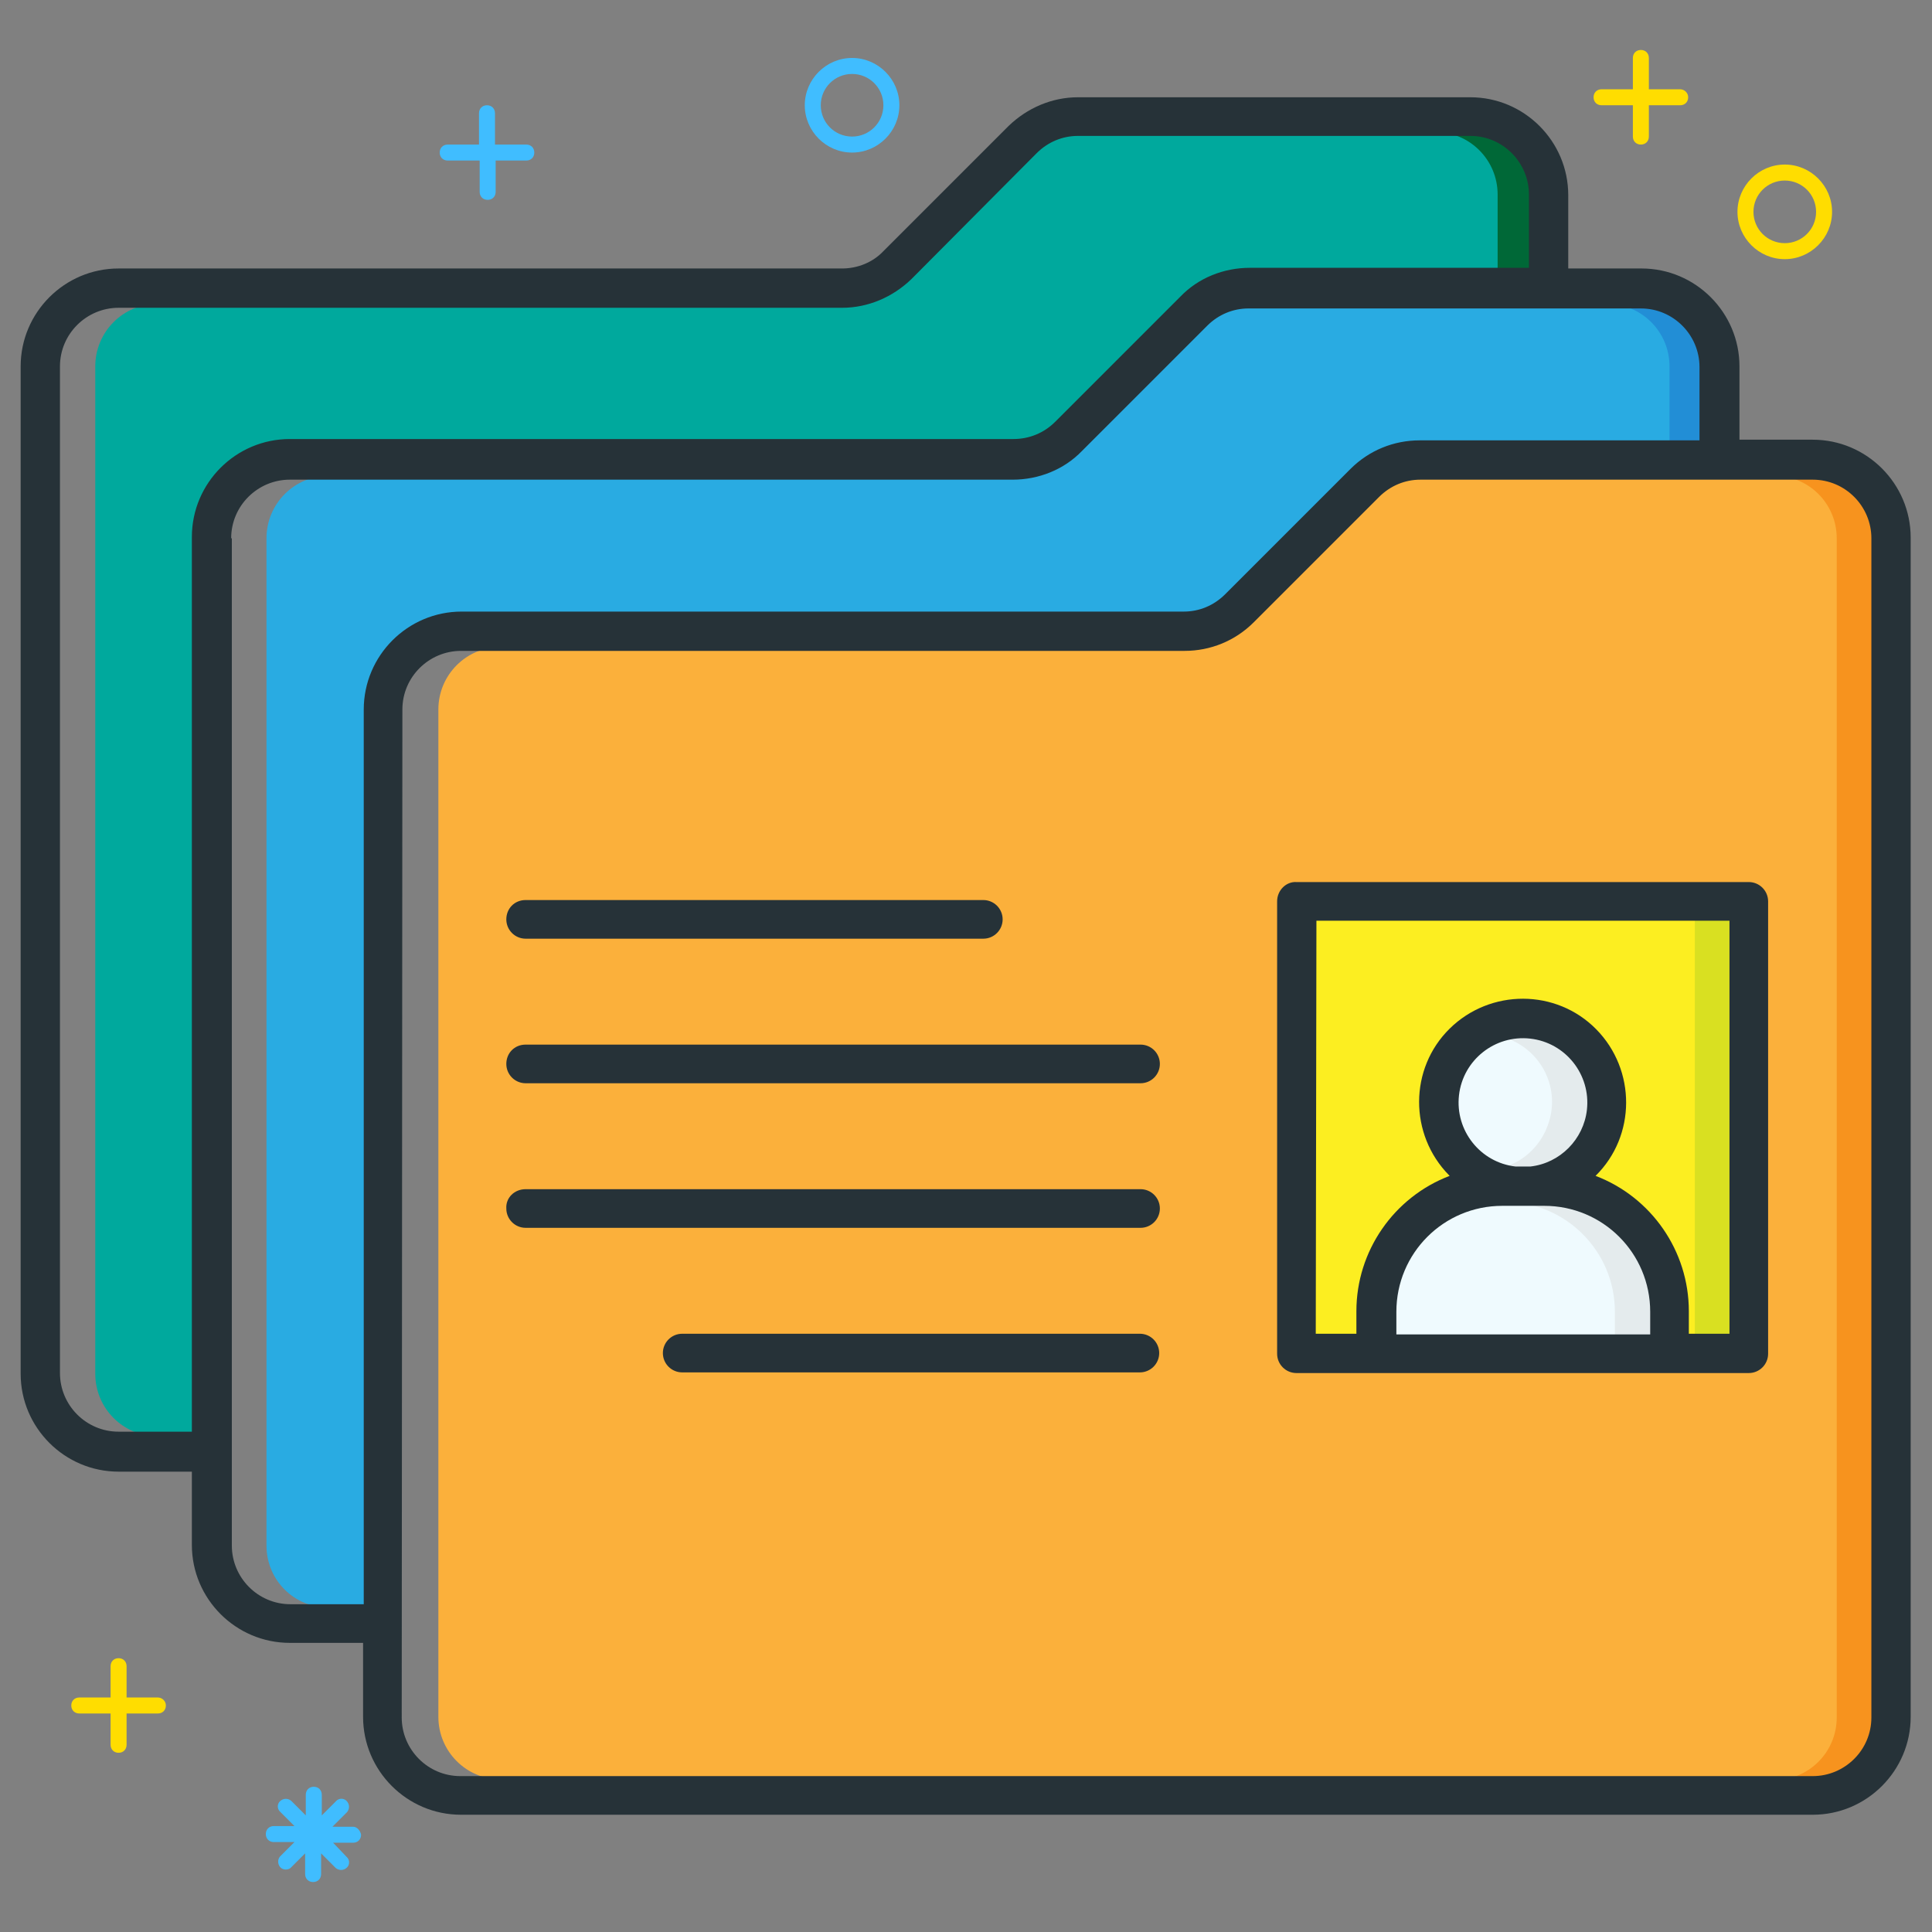 <?xml version="1.0" encoding="utf-8"?>
<!-- Generator: Adobe Illustrator 22.0.0, SVG Export Plug-In . SVG Version: 6.00 Build 0)  -->
<svg version="1.1" id="Layer_1" xmlns="http://www.w3.org/2000/svg" xmlns:xlink="http://www.w3.org/1999/xlink" x="0px" y="0px"
	 viewBox="0 0 290 290" style="enable-background:new 0 0 290 290;" xml:space="preserve">
<rect x="0" y="0" width="290" height="290" fill="#808080" stroke="none"/>
<style type="text/css">
	.st0{fill:#29ABE2;}
	.st1{fill:#FBB03B;}
	.st2{fill:#F7931E;}
	.st3{fill:#FCEE21;}
	.st4{fill:#EFFAFE;}
	.st5{fill:#00A99D;}
	.st6{fill:#D9E021;}
	.st7{fill:#E4EBED;}
	.st8{fill:#006837;}
	.st9{fill:#228ED6;}
	.st10{fill:#263238;}
	.st11{fill:#FFDD00;}
	.st12{fill:#40BDFF;}
</style>
<path class="st0" d="M40,232V80.8c0-5.2,4.2-9.4,9.4-9.4H152c3.8,0,7.4-1.5,10-4.1l18.8-18.8c1.8-1.8,4.2-2.8,6.7-2.8h58.9
	c5.2,0,9.4,4.2,9.4,9.4v11.6h-42.6c-3.7,0-7.3,1.5-10,4.1l-18.8,18.8c-1.8,1.8-4.2,2.7-6.7,2.7H69.3c-7.8,0-14.1,6.3-14.1,14.1
	v134.9h-5.7C44.2,241.4,40,237.2,40,232z"/>
<path class="st1" d="M281.6,257.7v-177c0-5.2-4.2-9.4-9.4-9.4h-58.9c-2.5,0-4.9,1-6.7,2.8L187.8,93c-2.7,2.6-6.2,4.1-10,4.1H75.2
	c-5.2,0-9.4,4.2-9.4,9.4v151.2c0,5.2,4.2,9.4,9.4,9.4h197C277.4,267.2,281.6,263,281.6,257.7z M262.6,205.6h-67.9
	c-1.3,0-2.4-1.1-2.4-2.4v-68c0-1.3,1.1-2.4,2.4-2.4h67.9c1.3,0,2.4,1.1,2.4,2.4v67.9C265,204.5,263.9,205.5,262.6,205.6
	C262.6,205.5,262.6,205.5,262.6,205.6L262.6,205.6z M76.5,138.1c0-1.3,1.1-2.4,2.4-2.4h68.7c1.3,0,2.4,1.1,2.4,2.4s-1.1,2.4-2.4,2.4
	H78.9C77.6,140.4,76.5,139.4,76.5,138.1C76.5,138.1,76.5,138,76.5,138.1L76.5,138.1z M76.5,159.8c0-1.3,1.1-2.4,2.4-2.4h92.3
	c1.3,0,2.4,1.1,2.4,2.4s-1.1,2.4-2.4,2.4H78.9C77.6,162.2,76.5,161.1,76.5,159.8L76.5,159.8L76.5,159.8z M173.5,181.5
	c0,1.3-1.1,2.4-2.4,2.4H78.9c-1.3,0-2.4-1.1-2.4-2.4s1.1-2.4,2.4-2.4h92.3C172.4,179.2,173.5,180.2,173.5,181.5L173.5,181.5z
	 M173.5,203.2c0,1.3-1.1,2.4-2.4,2.4h-68.7c-1.3,0-2.4-1.1-2.4-2.4c0-1.3,1.1-2.4,2.4-2.4h68.7C172.4,200.9,173.5,201.9,173.5,203.2
	L173.5,203.2z"/>
<path class="st2" d="M272.2,71.4h-5.9c5.2,0,9.4,4.2,9.4,9.4v177c0,5.2-4.2,9.4-9.4,9.4h5.9c5.2,0,9.4-4.2,9.4-9.4v-177
	C281.6,75.6,277.4,71.4,272.2,71.4z"/>
<path class="st3" d="M253,196.9c0-8.2-4.8-16.4-14.5-20.1c3.2-3.1,5.1-6.5,5.1-11.2c0-8.2-6.7-14.9-14.9-14.9s-14.9,6.7-14.9,14.9
	c0,4.7,1.9,8.1,5.1,11.2c-9.8,3.7-14.5,11.9-14.5,20.1v4H197v-63.2h63.2v63.2H253V196.9z"/>
<path class="st4" d="M227.5,175.7L227.5,175.7c-5.6-0.6-9.7-5.7-9.1-11.3s5.7-9.7,11.3-9.1s9.7,5.7,9.1,11.3
	c-0.5,4.8-4.3,8.5-9.1,9.1H227.5z"/>
<path class="st4" d="M225.5,180.4h6.3c9.1,0,16.5,7.4,16.5,16.5v4H209v-4C209,187.8,216.4,180.4,225.5,180.4z"/>
<path class="st5" d="M23.7,45.6h102.7c3.8,0,7.4-1.5,10-4.1l18.8-18.8c1.8-1.8,4.2-2.8,6.7-2.8h58.9c5.2,0,9.4,4.2,9.4,9.4V41h-42.6
	c-3.7,0-7.3,1.5-10,4.1l-18.8,18.8c-1.8,1.8-4.2,2.8-6.7,2.7H43.5c-7.8,0-14.1,6.3-14.1,14.1v134.9h-5.7c-5.2,0-9.4-4.2-9.4-9.4V55
	C14.3,49.8,18.5,45.6,23.7,45.6z"/>
<rect x="254.4" y="137.6" class="st6" width="5.9" height="63.2"/>
<path class="st7" d="M228.6,155.3c-1,0-2,0.1-2.9,0.4c5.4,1.6,8.5,7.3,6.8,12.7c-1,3.3-3.6,5.9-6.8,6.8c0.6,0.2,1.2,0.3,1.8,0.4h2.2
	c5.6-0.7,9.6-5.7,9-11.3C238.1,159.2,233.8,155.3,228.6,155.3z"/>
<path class="st7" d="M231.8,180.4h-5.9c9.1,0,16.5,7.4,16.5,16.5v4h5.9v-4C248.3,187.8,240.9,180.4,231.8,180.4z"/>
<path class="st8" d="M220.7,19.8h-5.3c5.2,0,9.4,4.2,9.4,9.4v11.7h5.3V29.3C230.2,24,225.9,19.8,220.7,19.8z"/>
<path class="st9" d="M246.5,45.6h-5.3c5.2,0,9.4,4.2,9.4,9.4v11.6h5.3V55C255.9,49.8,251.7,45.6,246.5,45.6z"/>
<path class="st10" d="M3.1,55v151.2c0,8.1,6.6,14.7,14.7,14.7h11v11c0,8.1,6.6,14.7,14.7,14.7h11v11.1c0,8.1,6.6,14.7,14.7,14.7
	h202.9c8.1,0,14.7-6.6,14.7-14.7v-177c0-8.1-6.6-14.7-14.7-14.7h-11V55c0-8.1-6.6-14.7-14.7-14.7h-11v-11c0-8.1-6.6-14.7-14.7-14.7
	h-58.9c-3.9,0-7.6,1.6-10.4,4.3l-18.8,18.8c-1.6,1.7-3.9,2.6-6.2,2.6H17.8C9.7,40.3,3.1,46.9,3.1,55L3.1,55z M60.4,106.5
	c0-4.9,4-8.8,8.8-8.8h108.6c3.9,0,7.6-1.5,10.4-4.3L207,74.6c1.7-1.7,3.9-2.6,6.2-2.6h58.9c4.9,0,8.8,4,8.8,8.8v177
	c0,4.9-4,8.8-8.8,8.8h-203c-4.9,0-8.8-4-8.8-8.8L60.4,106.5L60.4,106.5z M34.7,80.8c0-4.9,4-8.8,8.8-8.8H152c3.9,0,7.7-1.5,10.4-4.3
	l18.8-18.8c1.7-1.7,3.9-2.6,6.2-2.6h58.9c4.9,0,8.8,4,8.8,8.8v11h-42c-3.9,0-7.6,1.5-10.4,4.3l-18.8,18.8c-1.7,1.7-3.9,2.6-6.2,2.6
	H69.3c-8.1,0-14.7,6.6-14.7,14.7v134.3h-11c-4.9,0-8.8-4-8.8-8.8V80.8H34.7z M9,55c0-4.9,4-8.8,8.8-8.8h108.6
	c3.9,0,7.6-1.6,10.4-4.3L155.6,23c1.7-1.7,3.9-2.6,6.2-2.6h58.9c4.9,0,8.8,4,8.8,8.8v11h-41.9c-3.9,0-7.7,1.5-10.4,4.3l-18.8,18.8
	c-1.7,1.7-3.9,2.6-6.3,2.6H43.5c-8.1,0-14.7,6.6-14.7,14.7v134.3h-11c-4.9,0-8.8-4-8.8-8.8C9,206.1,9,55,9,55z"/>
<path class="st10" d="M191.7,135.3v67.9c0,1.6,1.3,2.9,2.9,2.9h67.9c1.6,0,2.9-1.3,2.9-2.9v-67.9c0-1.6-1.3-2.9-2.9-2.9h-67.9
	C193.1,132.3,191.7,133.6,191.7,135.3z M209.6,196.9c0-8.8,7.1-15.9,15.9-15.9h6.3c8.8,0,15.9,7.1,15.9,15.9v3.4h-38.1V196.9z
	 M229.7,175.1h-2.2c-5.3-0.6-9.1-5.4-8.5-10.7s5.4-9.1,10.7-8.5s9.1,5.4,8.5,10.7C237.7,171,234.2,174.6,229.7,175.1L229.7,175.1z
	 M197.6,138.2h62v62h-6.1v-3.4c0-9-5.6-17.1-14-20.3c6.1-6,6.1-15.9,0.1-22s-15.9-6.1-22-0.1s-6.1,15.9-0.1,22l0.1,0.1
	c-8.4,3.2-14,11.3-14,20.3v3.4h-6.1L197.6,138.2z"/>
<path class="st10" d="M78.9,135.1h68.7c1.6,0,2.9,1.3,2.9,2.9s-1.3,2.9-2.9,2.9H78.9c-1.6,0-2.9-1.3-2.9-2.9S77.2,135.1,78.9,135.1z
	"/>
<path class="st10" d="M78.9,156.8h92.3c1.6,0,2.9,1.3,2.9,2.9s-1.3,2.9-2.9,2.9H78.9c-1.6,0-2.9-1.3-2.9-2.9S77.2,156.8,78.9,156.8z
	"/>
<path class="st10" d="M78.9,178.5h92.3c1.6,0,2.9,1.3,2.9,2.9c0,1.6-1.3,2.9-2.9,2.9H78.9c-1.6,0-2.9-1.3-2.9-2.9
	C75.9,179.8,77.2,178.5,78.9,178.5z"/>
<path class="st10" d="M102.4,200.2h68.7c1.6,0,2.9,1.3,2.9,2.9s-1.3,2.9-2.9,2.9h-68.7c-1.6,0-2.9-1.3-2.9-2.9
	S100.8,200.2,102.4,200.2z"/>
<path class="st11" d="M23.7,254.8H19v-4.7c0-0.7-0.5-1.2-1.2-1.2s-1.2,0.5-1.2,1.2v4.7h-4.7c-0.7,0-1.2,0.5-1.2,1.2
	c0,0.7,0.5,1.2,1.2,1.2h4.7v4.7c0,0.7,0.5,1.2,1.2,1.2s1.2-0.5,1.2-1.2v-4.7h4.7c0.7,0,1.2-0.5,1.2-1.2S24.3,254.8,23.7,254.8z"/>
<path class="st11" d="M252.2,13.4h-4.7V8.7c0-0.7-0.5-1.2-1.2-1.2s-1.2,0.5-1.2,1.2v4.7h-4.7c-0.7,0-1.2,0.5-1.2,1.2
	s0.5,1.2,1.2,1.2h4.7v4.7c0,0.7,0.5,1.2,1.2,1.2s1.2-0.5,1.2-1.2v-4.7h4.7c0.7,0,1.2-0.5,1.2-1.2S252.8,13.4,252.2,13.4z"/>
<path class="st12" d="M79,21.7h-4.7V17c0-0.7-0.5-1.2-1.2-1.2s-1.2,0.5-1.2,1.2v4.7h-4.7c-0.7,0-1.2,0.5-1.2,1.2s0.5,1.2,1.2,1.2H72
	v4.7c0,0.7,0.5,1.2,1.2,1.2s1.2-0.5,1.2-1.2v-4.7H79c0.7,0,1.2-0.5,1.2-1.2S79.7,21.7,79,21.7z"/>
<path class="st12" d="M127.9,22.9c-3.9,0-7.1-3.2-7.1-7.1s3.2-7.1,7.1-7.1s7.1,3.2,7.1,7.1S131.8,22.9,127.9,22.9z M127.9,11.1
	c-2.6,0-4.7,2.1-4.7,4.7s2.1,4.7,4.7,4.7s4.7-2.1,4.7-4.7S130.5,11.1,127.9,11.1z"/>
<path class="st11" d="M267.9,38.9c-3.9,0-7.1-3.2-7.1-7.1s3.2-7.1,7.1-7.1s7.1,3.2,7.1,7.1S271.8,38.9,267.9,38.9z M267.9,27.1
	c-2.6,0-4.7,2.1-4.7,4.7s2.1,4.7,4.7,4.7s4.7-2.1,4.7-4.7S270.5,27.1,267.9,27.1z"/>
<path class="st12" d="M53,274.2h-3.1l2.2-2.2c0.4-0.5,0.4-1.2-0.1-1.7c-0.4-0.4-1.1-0.4-1.5,0l-2.2,2.2v-3.1c0-0.7-0.5-1.2-1.2-1.2
	s-1.2,0.5-1.2,1.2v3.1l-2.2-2.2c-0.5-0.4-1.2-0.4-1.7,0.1c-0.4,0.4-0.4,1.1,0,1.5l2.2,2.2h-3.1c-0.7,0-1.2,0.5-1.2,1.2
	s0.5,1.2,1.2,1.2h3.1l-2.2,2.2c-0.4,0.5-0.3,1.3,0.2,1.7c0.4,0.3,1,0.3,1.4,0l2.2-2.2v3.1c0,0.7,0.5,1.2,1.2,1.2s1.2-0.5,1.2-1.2
	v-3.1l2.2,2.2c0.5,0.4,1.2,0.4,1.7-0.1c0.4-0.4,0.4-1.1,0-1.5l-2.1-2.2h3c0.7,0,1.2-0.5,1.2-1.2C54.1,274.8,53.6,274.2,53,274.2z"/>
</svg>
